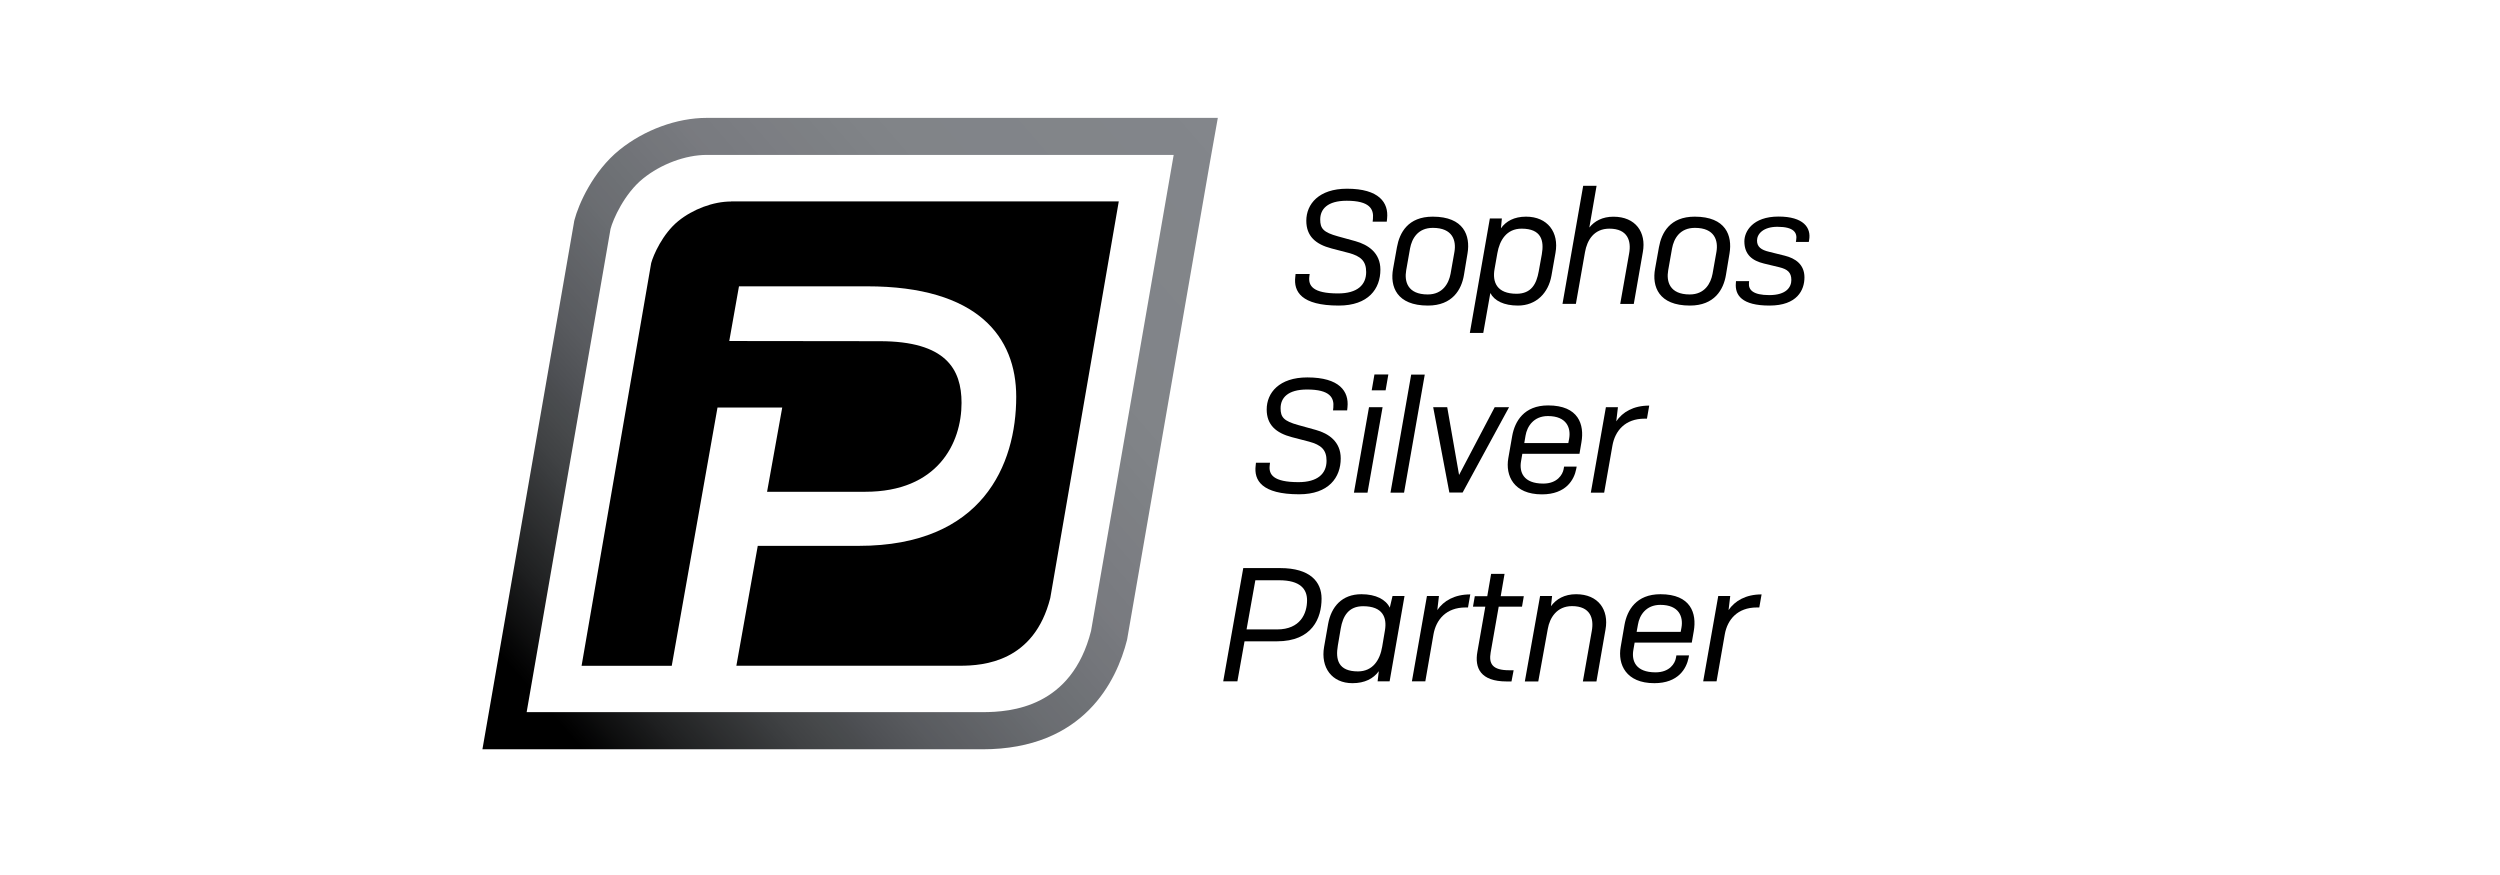 <svg xmlns="http://www.w3.org/2000/svg" xmlns:xlink="http://www.w3.org/1999/xlink" width="280" zoomAndPan="magnify" viewBox="0 0 210 73.5" height="98" preserveAspectRatio="xMidYMid meet" version="1.2"><defs><clipPath id="56a9b62367"><path d="M 40 9 L 103 9 L 103 63 L 40 63 Z M 40 9 "/></clipPath><clipPath id="d0145988d3"><path d="M 98.586 13.027 L 91.648 52.996 C 90.02 59.414 84.953 59.82 82.523 59.82 L 44.238 59.82 L 51.285 19.23 C 51.492 18.438 52.434 16.273 54.02 14.996 C 55.512 13.789 57.574 13.012 59.371 13.012 L 98.586 13.012 M 102.297 9.902 L 59.363 9.902 C 56.863 9.902 54.133 10.906 52.055 12.574 C 49.781 14.406 48.582 17.223 48.262 18.457 L 48.23 18.582 L 48.211 18.707 L 41.16 59.289 L 40.523 62.941 L 82.52 62.941 C 91.059 62.941 93.797 57.195 94.668 53.766 L 94.691 53.648 L 94.711 53.527 L 101.648 13.551 Z M 102.297 9.902 "/></clipPath><linearGradient x1="10.666" gradientTransform="matrix(0.663,0,0,0.663,33.562,3.273)" y1="90.192" x2="103.504" gradientUnits="userSpaceOnUse" y2="9.82" id="a0f18630ce"><stop style="stop-color:#000000;stop-opacity:1;" offset="0"/><stop style="stop-color:#000000;stop-opacity:1;" offset="0.062"/><stop style="stop-color:#000000;stop-opacity:1;" offset="0.078"/><stop style="stop-color:#020202;stop-opacity:1;" offset="0.082"/><stop style="stop-color:#030303;stop-opacity:1;" offset="0.086"/><stop style="stop-color:#050505;stop-opacity:1;" offset="0.09"/><stop style="stop-color:#060607;stop-opacity:1;" offset="0.094"/><stop style="stop-color:#080808;stop-opacity:1;" offset="0.098"/><stop style="stop-color:#090a0a;stop-opacity:1;" offset="0.102"/><stop style="stop-color:#0b0b0c;stop-opacity:1;" offset="0.105"/><stop style="stop-color:#0d0d0d;stop-opacity:1;" offset="0.109"/><stop style="stop-color:#0e0f0f;stop-opacity:1;" offset="0.113"/><stop style="stop-color:#101011;stop-opacity:1;" offset="0.117"/><stop style="stop-color:#111212;stop-opacity:1;" offset="0.121"/><stop style="stop-color:#131314;stop-opacity:1;" offset="0.125"/><stop style="stop-color:#141516;stop-opacity:1;" offset="0.129"/><stop style="stop-color:#161717;stop-opacity:1;" offset="0.133"/><stop style="stop-color:#171819;stop-opacity:1;" offset="0.137"/><stop style="stop-color:#191a1b;stop-opacity:1;" offset="0.141"/><stop style="stop-color:#1b1b1c;stop-opacity:1;" offset="0.145"/><stop style="stop-color:#1c1d1e;stop-opacity:1;" offset="0.148"/><stop style="stop-color:#1e1f20;stop-opacity:1;" offset="0.152"/><stop style="stop-color:#1f2021;stop-opacity:1;" offset="0.156"/><stop style="stop-color:#212223;stop-opacity:1;" offset="0.16"/><stop style="stop-color:#222324;stop-opacity:1;" offset="0.164"/><stop style="stop-color:#232526;stop-opacity:1;" offset="0.168"/><stop style="stop-color:#252627;stop-opacity:1;" offset="0.172"/><stop style="stop-color:#262728;stop-opacity:1;" offset="0.176"/><stop style="stop-color:#27292a;stop-opacity:1;" offset="0.18"/><stop style="stop-color:#292a2b;stop-opacity:1;" offset="0.184"/><stop style="stop-color:#2a2b2d;stop-opacity:1;" offset="0.188"/><stop style="stop-color:#2b2d2e;stop-opacity:1;" offset="0.191"/><stop style="stop-color:#2d2e2f;stop-opacity:1;" offset="0.195"/><stop style="stop-color:#2e2f31;stop-opacity:1;" offset="0.199"/><stop style="stop-color:#2f3132;stop-opacity:1;" offset="0.203"/><stop style="stop-color:#303233;stop-opacity:1;" offset="0.207"/><stop style="stop-color:#323335;stop-opacity:1;" offset="0.211"/><stop style="stop-color:#333536;stop-opacity:1;" offset="0.215"/><stop style="stop-color:#343638;stop-opacity:1;" offset="0.219"/><stop style="stop-color:#363739;stop-opacity:1;" offset="0.223"/><stop style="stop-color:#37393a;stop-opacity:1;" offset="0.227"/><stop style="stop-color:#383a3c;stop-opacity:1;" offset="0.23"/><stop style="stop-color:#393b3d;stop-opacity:1;" offset="0.234"/><stop style="stop-color:#3b3d3f;stop-opacity:1;" offset="0.238"/><stop style="stop-color:#3c3e40;stop-opacity:1;" offset="0.242"/><stop style="stop-color:#3d3f41;stop-opacity:1;" offset="0.246"/><stop style="stop-color:#3f4143;stop-opacity:1;" offset="0.25"/><stop style="stop-color:#404244;stop-opacity:1;" offset="0.254"/><stop style="stop-color:#414345;stop-opacity:1;" offset="0.258"/><stop style="stop-color:#424446;stop-opacity:1;" offset="0.262"/><stop style="stop-color:#434547;stop-opacity:1;" offset="0.266"/><stop style="stop-color:#444648;stop-opacity:1;" offset="0.27"/><stop style="stop-color:#454749;stop-opacity:1;" offset="0.273"/><stop style="stop-color:#46484a;stop-opacity:1;" offset="0.277"/><stop style="stop-color:#47494b;stop-opacity:1;" offset="0.281"/><stop style="stop-color:#474a4c;stop-opacity:1;" offset="0.285"/><stop style="stop-color:#484b4d;stop-opacity:1;" offset="0.289"/><stop style="stop-color:#494b4e;stop-opacity:1;" offset="0.293"/><stop style="stop-color:#4a4c4f;stop-opacity:1;" offset="0.297"/><stop style="stop-color:#4b4d50;stop-opacity:1;" offset="0.301"/><stop style="stop-color:#4c4e52;stop-opacity:1;" offset="0.305"/><stop style="stop-color:#4d4f53;stop-opacity:1;" offset="0.309"/><stop style="stop-color:#4e5054;stop-opacity:1;" offset="0.312"/><stop style="stop-color:#4f5155;stop-opacity:1;" offset="0.316"/><stop style="stop-color:#505256;stop-opacity:1;" offset="0.32"/><stop style="stop-color:#515357;stop-opacity:1;" offset="0.324"/><stop style="stop-color:#525458;stop-opacity:1;" offset="0.328"/><stop style="stop-color:#535559;stop-opacity:1;" offset="0.332"/><stop style="stop-color:#54565a;stop-opacity:1;" offset="0.336"/><stop style="stop-color:#55575b;stop-opacity:1;" offset="0.34"/><stop style="stop-color:#56585c;stop-opacity:1;" offset="0.344"/><stop style="stop-color:#57595d;stop-opacity:1;" offset="0.348"/><stop style="stop-color:#585a5e;stop-opacity:1;" offset="0.352"/><stop style="stop-color:#595b5f;stop-opacity:1;" offset="0.355"/><stop style="stop-color:#595b60;stop-opacity:1;" offset="0.359"/><stop style="stop-color:#5a5c60;stop-opacity:1;" offset="0.363"/><stop style="stop-color:#5b5d61;stop-opacity:1;" offset="0.367"/><stop style="stop-color:#5b5e62;stop-opacity:1;" offset="0.371"/><stop style="stop-color:#5c5e62;stop-opacity:1;" offset="0.375"/><stop style="stop-color:#5d5f63;stop-opacity:1;" offset="0.379"/><stop style="stop-color:#5e6064;stop-opacity:1;" offset="0.383"/><stop style="stop-color:#5e6065;stop-opacity:1;" offset="0.387"/><stop style="stop-color:#5f6165;stop-opacity:1;" offset="0.391"/><stop style="stop-color:#606266;stop-opacity:1;" offset="0.395"/><stop style="stop-color:#606367;stop-opacity:1;" offset="0.398"/><stop style="stop-color:#616367;stop-opacity:1;" offset="0.402"/><stop style="stop-color:#626468;stop-opacity:1;" offset="0.406"/><stop style="stop-color:#626569;stop-opacity:1;" offset="0.41"/><stop style="stop-color:#63656a;stop-opacity:1;" offset="0.414"/><stop style="stop-color:#64666a;stop-opacity:1;" offset="0.418"/><stop style="stop-color:#64676b;stop-opacity:1;" offset="0.422"/><stop style="stop-color:#65686c;stop-opacity:1;" offset="0.426"/><stop style="stop-color:#66686c;stop-opacity:1;" offset="0.43"/><stop style="stop-color:#66696d;stop-opacity:1;" offset="0.434"/><stop style="stop-color:#676a6e;stop-opacity:1;" offset="0.438"/><stop style="stop-color:#686a6f;stop-opacity:1;" offset="0.441"/><stop style="stop-color:#686b6f;stop-opacity:1;" offset="0.445"/><stop style="stop-color:#696c70;stop-opacity:1;" offset="0.449"/><stop style="stop-color:#6a6d71;stop-opacity:1;" offset="0.453"/><stop style="stop-color:#6b6d71;stop-opacity:1;" offset="0.457"/><stop style="stop-color:#6b6e72;stop-opacity:1;" offset="0.461"/><stop style="stop-color:#6c6e73;stop-opacity:1;" offset="0.469"/><stop style="stop-color:#6d6f73;stop-opacity:1;" offset="0.477"/><stop style="stop-color:#6d7074;stop-opacity:1;" offset="0.484"/><stop style="stop-color:#6e7175;stop-opacity:1;" offset="0.492"/><stop style="stop-color:#6f7276;stop-opacity:1;" offset="0.5"/><stop style="stop-color:#707377;stop-opacity:1;" offset="0.508"/><stop style="stop-color:#717378;stop-opacity:1;" offset="0.516"/><stop style="stop-color:#727479;stop-opacity:1;" offset="0.523"/><stop style="stop-color:#73757a;stop-opacity:1;" offset="0.531"/><stop style="stop-color:#74767b;stop-opacity:1;" offset="0.539"/><stop style="stop-color:#75777b;stop-opacity:1;" offset="0.547"/><stop style="stop-color:#75777c;stop-opacity:1;" offset="0.555"/><stop style="stop-color:#76787d;stop-opacity:1;" offset="0.562"/><stop style="stop-color:#77797e;stop-opacity:1;" offset="0.57"/><stop style="stop-color:#787a7f;stop-opacity:1;" offset="0.574"/><stop style="stop-color:#797a7f;stop-opacity:1;" offset="0.578"/><stop style="stop-color:#797b80;stop-opacity:1;" offset="0.586"/><stop style="stop-color:#797b80;stop-opacity:1;" offset="0.594"/><stop style="stop-color:#7a7c81;stop-opacity:1;" offset="0.609"/><stop style="stop-color:#7b7d82;stop-opacity:1;" offset="0.625"/><stop style="stop-color:#7c7e83;stop-opacity:1;" offset="0.641"/><stop style="stop-color:#7d7f83;stop-opacity:1;" offset="0.656"/><stop style="stop-color:#7d8084;stop-opacity:1;" offset="0.672"/><stop style="stop-color:#7e8185;stop-opacity:1;" offset="0.688"/><stop style="stop-color:#7f8286;stop-opacity:1;" offset="0.703"/><stop style="stop-color:#808387;stop-opacity:1;" offset="0.719"/><stop style="stop-color:#818488;stop-opacity:1;" offset="0.75"/><stop style="stop-color:#818489;stop-opacity:1;" offset="0.812"/><stop style="stop-color:#828589;stop-opacity:1;" offset="0.875"/><stop style="stop-color:#82858a;stop-opacity:1;" offset="0.938"/><stop style="stop-color:#83868b;stop-opacity:1;" offset="1"/></linearGradient></defs><g id="dac57c11c1"><g clip-rule="nonzero" clip-path="url(#56a9b62367)"><g clip-rule="nonzero" clip-path="url(#d0145988d3)"><path style=" stroke:none;fill-rule:nonzero;fill:url(#a0f18630ce);" d="M 40.523 9.902 L 40.523 62.941 L 102.297 62.941 L 102.297 9.902 Z M 40.523 9.902 "/></g></g><path style=" stroke:none;fill-rule:nonzero;fill:#000000;fill-opacity:1;" d="M 61.41 16.926 C 59.926 16.926 58.207 17.566 56.969 18.574 C 55.656 19.645 54.875 21.438 54.699 22.102 L 48.852 55.93 L 56.426 55.93 L 60.27 34.234 L 65.707 34.234 L 64.434 41.309 L 72.684 41.309 C 78.766 41.309 80.77 37.227 80.77 33.844 C 80.77 31.012 79.461 28.66 73.898 28.66 L 61.258 28.645 L 62.074 24.051 L 72.836 24.051 C 82.16 24.051 85.363 28.32 85.363 33.328 C 85.363 39.035 82.531 45.852 72.141 45.852 L 63.652 45.852 L 61.855 55.922 L 80.641 55.922 C 82.656 55.922 86.867 55.582 88.223 50.234 L 93.977 16.918 L 61.41 16.918 Z M 61.41 16.926 "/><path style=" stroke:none;fill-rule:nonzero;fill:#000000;fill-opacity:1;" d="M 115.301 18.637 L 115.328 18.375 C 115.406 17.562 115.055 16.863 113.125 16.863 C 111.496 16.863 110.898 17.574 110.898 18.441 C 110.898 19.191 111.156 19.516 112.391 19.855 L 113.855 20.258 C 114.93 20.559 115.953 21.242 115.953 22.652 C 115.953 24.258 114.945 25.668 112.457 25.668 C 109.301 25.668 108.652 24.488 108.805 23.25 L 108.828 23.016 L 110.012 23.016 L 109.984 23.234 C 109.891 24 110.27 24.648 112.402 24.648 C 114.008 24.648 114.758 23.938 114.758 22.852 C 114.758 21.93 114.309 21.52 113.293 21.246 L 111.855 20.871 C 110.508 20.52 109.73 19.836 109.73 18.543 C 109.73 17.145 110.781 15.852 113.148 15.852 C 115.852 15.852 116.656 17.031 116.516 18.352 L 116.488 18.621 L 115.301 18.621 Z M 115.301 18.637 "/><path style=" stroke:none;fill-rule:nonzero;fill:#000000;fill-opacity:1;" d="M 117.344 20.762 C 117.562 19.555 118.266 18.199 120.348 18.199 C 122.973 18.199 123.52 19.801 123.273 21.281 L 122.973 23.09 C 122.77 24.328 122.004 25.668 119.945 25.668 C 117.316 25.668 116.746 24.066 117.02 22.574 Z M 122.172 21.16 C 122.336 20.211 122.031 19.141 120.359 19.141 C 119.094 19.141 118.598 20.047 118.445 20.863 L 118.121 22.699 C 117.953 23.648 118.238 24.734 119.93 24.734 C 121.184 24.734 121.695 23.812 121.848 22.996 Z M 122.172 21.16 "/><path style=" stroke:none;fill-rule:nonzero;fill:#000000;fill-opacity:1;" d="M 125.188 24.613 L 124.594 27.969 L 123.465 27.969 L 125.148 18.352 L 126.156 18.352 L 126.078 19.18 C 126.5 18.582 127.191 18.199 128.188 18.199 C 129.996 18.199 130.973 19.516 130.66 21.242 L 130.32 23.168 C 130.062 24.609 129.043 25.668 127.508 25.668 C 126.328 25.668 125.527 25.266 125.188 24.613 Z M 129.254 22.793 L 129.512 21.367 C 129.719 20.211 129.473 19.207 127.816 19.207 C 126.547 19.207 125.965 20.188 125.777 21.273 L 125.547 22.578 C 125.34 23.695 125.727 24.676 127.398 24.676 C 128.625 24.668 129.062 23.867 129.254 22.793 Z M 129.254 22.793 "/><path style=" stroke:none;fill-rule:nonzero;fill:#000000;fill-opacity:1;" d="M 133.141 21.176 L 132.375 25.523 L 131.25 25.523 L 132.988 15.605 L 134.113 15.605 L 133.504 19.113 C 133.941 18.57 134.605 18.203 135.527 18.203 C 137.402 18.203 138.297 19.523 138 21.168 L 137.238 25.531 L 136.098 25.531 L 136.848 21.285 C 137.039 20.238 136.727 19.207 135.188 19.207 C 133.887 19.207 133.316 20.18 133.141 21.176 Z M 133.141 21.176 "/><path style=" stroke:none;fill-rule:nonzero;fill:#000000;fill-opacity:1;" d="M 139.352 20.762 C 139.57 19.555 140.273 18.199 142.355 18.199 C 144.98 18.199 145.527 19.801 145.281 21.281 L 144.98 23.09 C 144.777 24.328 144.016 25.668 141.953 25.668 C 139.324 25.668 138.754 24.066 139.027 22.574 Z M 144.18 21.16 C 144.344 20.211 144.039 19.141 142.371 19.141 C 141.102 19.141 140.605 20.047 140.453 20.863 L 140.129 22.699 C 139.961 23.648 140.246 24.734 141.938 24.734 C 143.191 24.734 143.703 23.812 143.855 22.996 Z M 144.18 21.16 "/><path style=" stroke:none;fill-rule:nonzero;fill:#000000;fill-opacity:1;" d="M 150.852 20.332 L 150.879 20.168 C 150.984 19.543 150.684 19.051 149.301 19.051 C 148.117 19.051 147.59 19.648 147.59 20.207 C 147.59 20.738 147.941 20.996 148.609 21.152 L 149.93 21.48 C 150.797 21.699 151.574 22.203 151.574 23.301 C 151.574 24.363 150.965 25.668 148.637 25.668 C 146.309 25.668 145.727 24.789 145.812 23.781 L 145.824 23.613 L 146.926 23.613 L 146.91 23.793 C 146.871 24.336 147.238 24.789 148.621 24.789 C 150.062 24.789 150.473 24.109 150.473 23.52 C 150.473 22.883 150.148 22.613 149.453 22.445 L 148.172 22.137 C 147.203 21.902 146.527 21.398 146.527 20.273 C 146.527 19.445 147.223 18.191 149.398 18.191 C 151.492 18.191 152.156 19.125 151.965 20.172 L 151.938 20.324 L 150.852 20.324 Z M 150.852 20.332 "/><path style=" stroke:none;fill-rule:nonzero;fill:#000000;fill-opacity:1;" d="M 111.973 34.488 L 112 34.227 C 112.078 33.414 111.727 32.719 109.797 32.719 C 108.168 32.719 107.57 33.426 107.57 34.293 C 107.57 35.043 107.828 35.367 109.062 35.707 L 110.527 36.113 C 111.602 36.41 112.621 37.094 112.621 38.504 C 112.621 40.109 111.613 41.52 109.129 41.52 C 105.973 41.52 105.32 40.34 105.477 39.102 L 105.5 38.871 L 106.68 38.871 L 106.656 39.09 C 106.562 39.852 106.941 40.5 109.074 40.5 C 110.68 40.5 111.43 39.789 111.43 38.703 C 111.43 37.781 110.977 37.371 109.965 37.098 L 108.523 36.723 C 107.18 36.371 106.402 35.688 106.402 34.395 C 106.402 32.996 107.449 31.703 109.816 31.703 C 112.523 31.703 113.324 32.883 113.188 34.203 L 113.16 34.473 L 111.973 34.473 Z M 111.973 34.488 "/><path style=" stroke:none;fill-rule:nonzero;fill:#000000;fill-opacity:1;" d="M 113.73 41.383 L 114.996 34.207 L 116.137 34.207 L 114.871 41.383 Z M 115.223 32.789 L 115.453 31.457 L 116.621 31.457 L 116.391 32.789 Z M 115.223 32.789 "/><path style=" stroke:none;fill-rule:nonzero;fill:#000000;fill-opacity:1;" d="M 116.801 41.383 L 118.539 31.465 L 119.68 31.465 L 117.941 41.383 Z M 116.801 41.383 "/><path style=" stroke:none;fill-rule:nonzero;fill:#000000;fill-opacity:1;" d="M 120.387 34.203 L 121.566 34.203 L 122.562 39.898 L 125.555 34.203 L 126.762 34.203 L 122.859 41.375 L 121.746 41.375 Z M 120.387 34.203 "/><path style=" stroke:none;fill-rule:nonzero;fill:#000000;fill-opacity:1;" d="M 129.523 41.527 C 127.145 41.527 126.441 39.949 126.699 38.484 L 127.027 36.609 C 127.246 35.402 128.008 34.055 130.043 34.055 C 132.609 34.055 133.098 35.672 132.84 37.152 L 132.676 38.121 L 127.875 38.121 L 127.77 38.73 C 127.602 39.652 127.961 40.621 129.633 40.621 C 130.824 40.621 131.262 39.855 131.344 39.414 L 131.383 39.195 L 132.441 39.195 L 132.402 39.398 C 132.23 40.293 131.547 41.527 129.523 41.527 Z M 128.039 37.219 L 131.738 37.219 L 131.805 36.867 C 131.973 35.957 131.613 34.949 130.023 34.949 C 128.816 34.949 128.273 35.832 128.145 36.594 Z M 128.039 37.219 "/><path style=" stroke:none;fill-rule:nonzero;fill:#000000;fill-opacity:1;" d="M 133.629 41.383 L 134.895 34.207 L 135.906 34.207 L 135.766 35.391 C 136.297 34.613 137.203 34.07 138.535 34.07 L 138.344 35.168 L 138.141 35.168 C 136.508 35.168 135.664 36.191 135.445 37.426 L 134.75 41.383 Z M 133.629 41.383 "/><path style=" stroke:none;fill-rule:nonzero;fill:#000000;fill-opacity:1;" d="M 104.539 53.879 L 103.941 57.234 L 102.75 57.234 L 104.434 47.719 L 107.531 47.719 C 110.07 47.719 111.012 48.887 111.012 50.285 C 111.012 51.918 110.234 53.871 107.258 53.871 L 104.539 53.871 Z M 105.449 48.742 L 104.711 52.871 L 107.277 52.871 C 109.234 52.871 109.793 51.527 109.793 50.426 C 109.793 49.492 109.234 48.742 107.449 48.742 Z M 105.449 48.742 "/><path style=" stroke:none;fill-rule:nonzero;fill:#000000;fill-opacity:1;" d="M 115.82 56.379 C 115.367 57.004 114.641 57.387 113.605 57.387 C 111.867 57.387 110.926 56.066 111.223 54.344 L 111.562 52.414 C 111.82 50.977 112.715 49.914 114.359 49.914 C 115.586 49.914 116.414 50.367 116.742 51.043 L 116.973 50.062 L 117.98 50.062 L 116.727 57.234 L 115.719 57.234 Z M 116.105 54.316 L 116.336 52.945 C 116.516 51.871 116.156 50.922 114.5 50.922 C 113.281 50.922 112.801 51.75 112.621 52.797 L 112.379 54.223 C 112.172 55.418 112.418 56.398 114.074 56.398 C 115.316 56.391 115.918 55.445 116.105 54.316 Z M 116.105 54.316 "/><path style=" stroke:none;fill-rule:nonzero;fill:#000000;fill-opacity:1;" d="M 118.598 57.242 L 119.863 50.066 L 120.871 50.066 L 120.734 51.246 C 121.262 50.473 122.172 49.93 123.504 49.93 L 123.312 51.027 L 123.105 51.027 C 121.477 51.027 120.633 52.051 120.414 53.281 L 119.727 57.234 L 118.598 57.234 Z M 118.598 57.242 "/><path style=" stroke:none;fill-rule:nonzero;fill:#000000;fill-opacity:1;" d="M 126.965 57.242 L 126.562 57.242 C 124.359 57.242 123.855 56.113 124.102 54.742 L 124.766 50.961 L 123.73 50.961 L 123.883 50.082 L 124.93 50.082 L 125.254 48.203 L 126.383 48.203 L 126.059 50.082 L 128 50.082 L 127.848 50.961 L 125.891 50.961 L 125.215 54.809 C 125.051 55.754 125.359 56.301 126.766 56.301 L 127.145 56.301 Z M 126.965 57.242 "/><path style=" stroke:none;fill-rule:nonzero;fill:#000000;fill-opacity:1;" d="M 129.215 57.242 L 128.086 57.242 L 129.367 50.066 L 130.375 50.066 L 130.281 50.922 C 130.719 50.324 131.41 49.914 132.391 49.914 C 134.266 49.914 135.16 51.234 134.863 52.879 L 134.102 57.242 L 132.961 57.242 L 133.711 52.996 C 133.902 51.949 133.59 50.914 132.051 50.914 C 130.773 50.914 130.176 51.898 130.016 52.82 Z M 129.215 57.242 "/><path style=" stroke:none;fill-rule:nonzero;fill:#000000;fill-opacity:1;" d="M 138.961 57.387 C 136.582 57.387 135.879 55.809 136.137 54.344 L 136.461 52.469 C 136.68 51.262 137.441 49.914 139.477 49.914 C 142.043 49.914 142.535 51.531 142.277 53.012 L 142.109 53.98 L 137.309 53.98 L 137.203 54.59 C 137.039 55.512 137.395 56.477 139.066 56.477 C 140.262 56.477 140.699 55.715 140.777 55.273 L 140.816 55.055 L 141.879 55.055 L 141.84 55.258 C 141.66 56.152 140.984 57.387 138.961 57.387 Z M 137.477 53.078 L 141.176 53.078 L 141.242 52.727 C 141.406 51.816 141.051 50.809 139.465 50.809 C 138.258 50.809 137.715 51.691 137.59 52.453 Z M 137.477 53.078 "/><path style=" stroke:none;fill-rule:nonzero;fill:#000000;fill-opacity:1;" d="M 143.066 57.242 L 144.332 50.066 L 145.34 50.066 L 145.199 51.246 C 145.73 50.473 146.641 49.93 147.973 49.93 L 147.781 51.027 L 147.574 51.027 C 145.945 51.027 145.102 52.051 144.883 53.281 L 144.191 57.234 L 143.066 57.234 Z M 143.066 57.242 "/></g></svg>